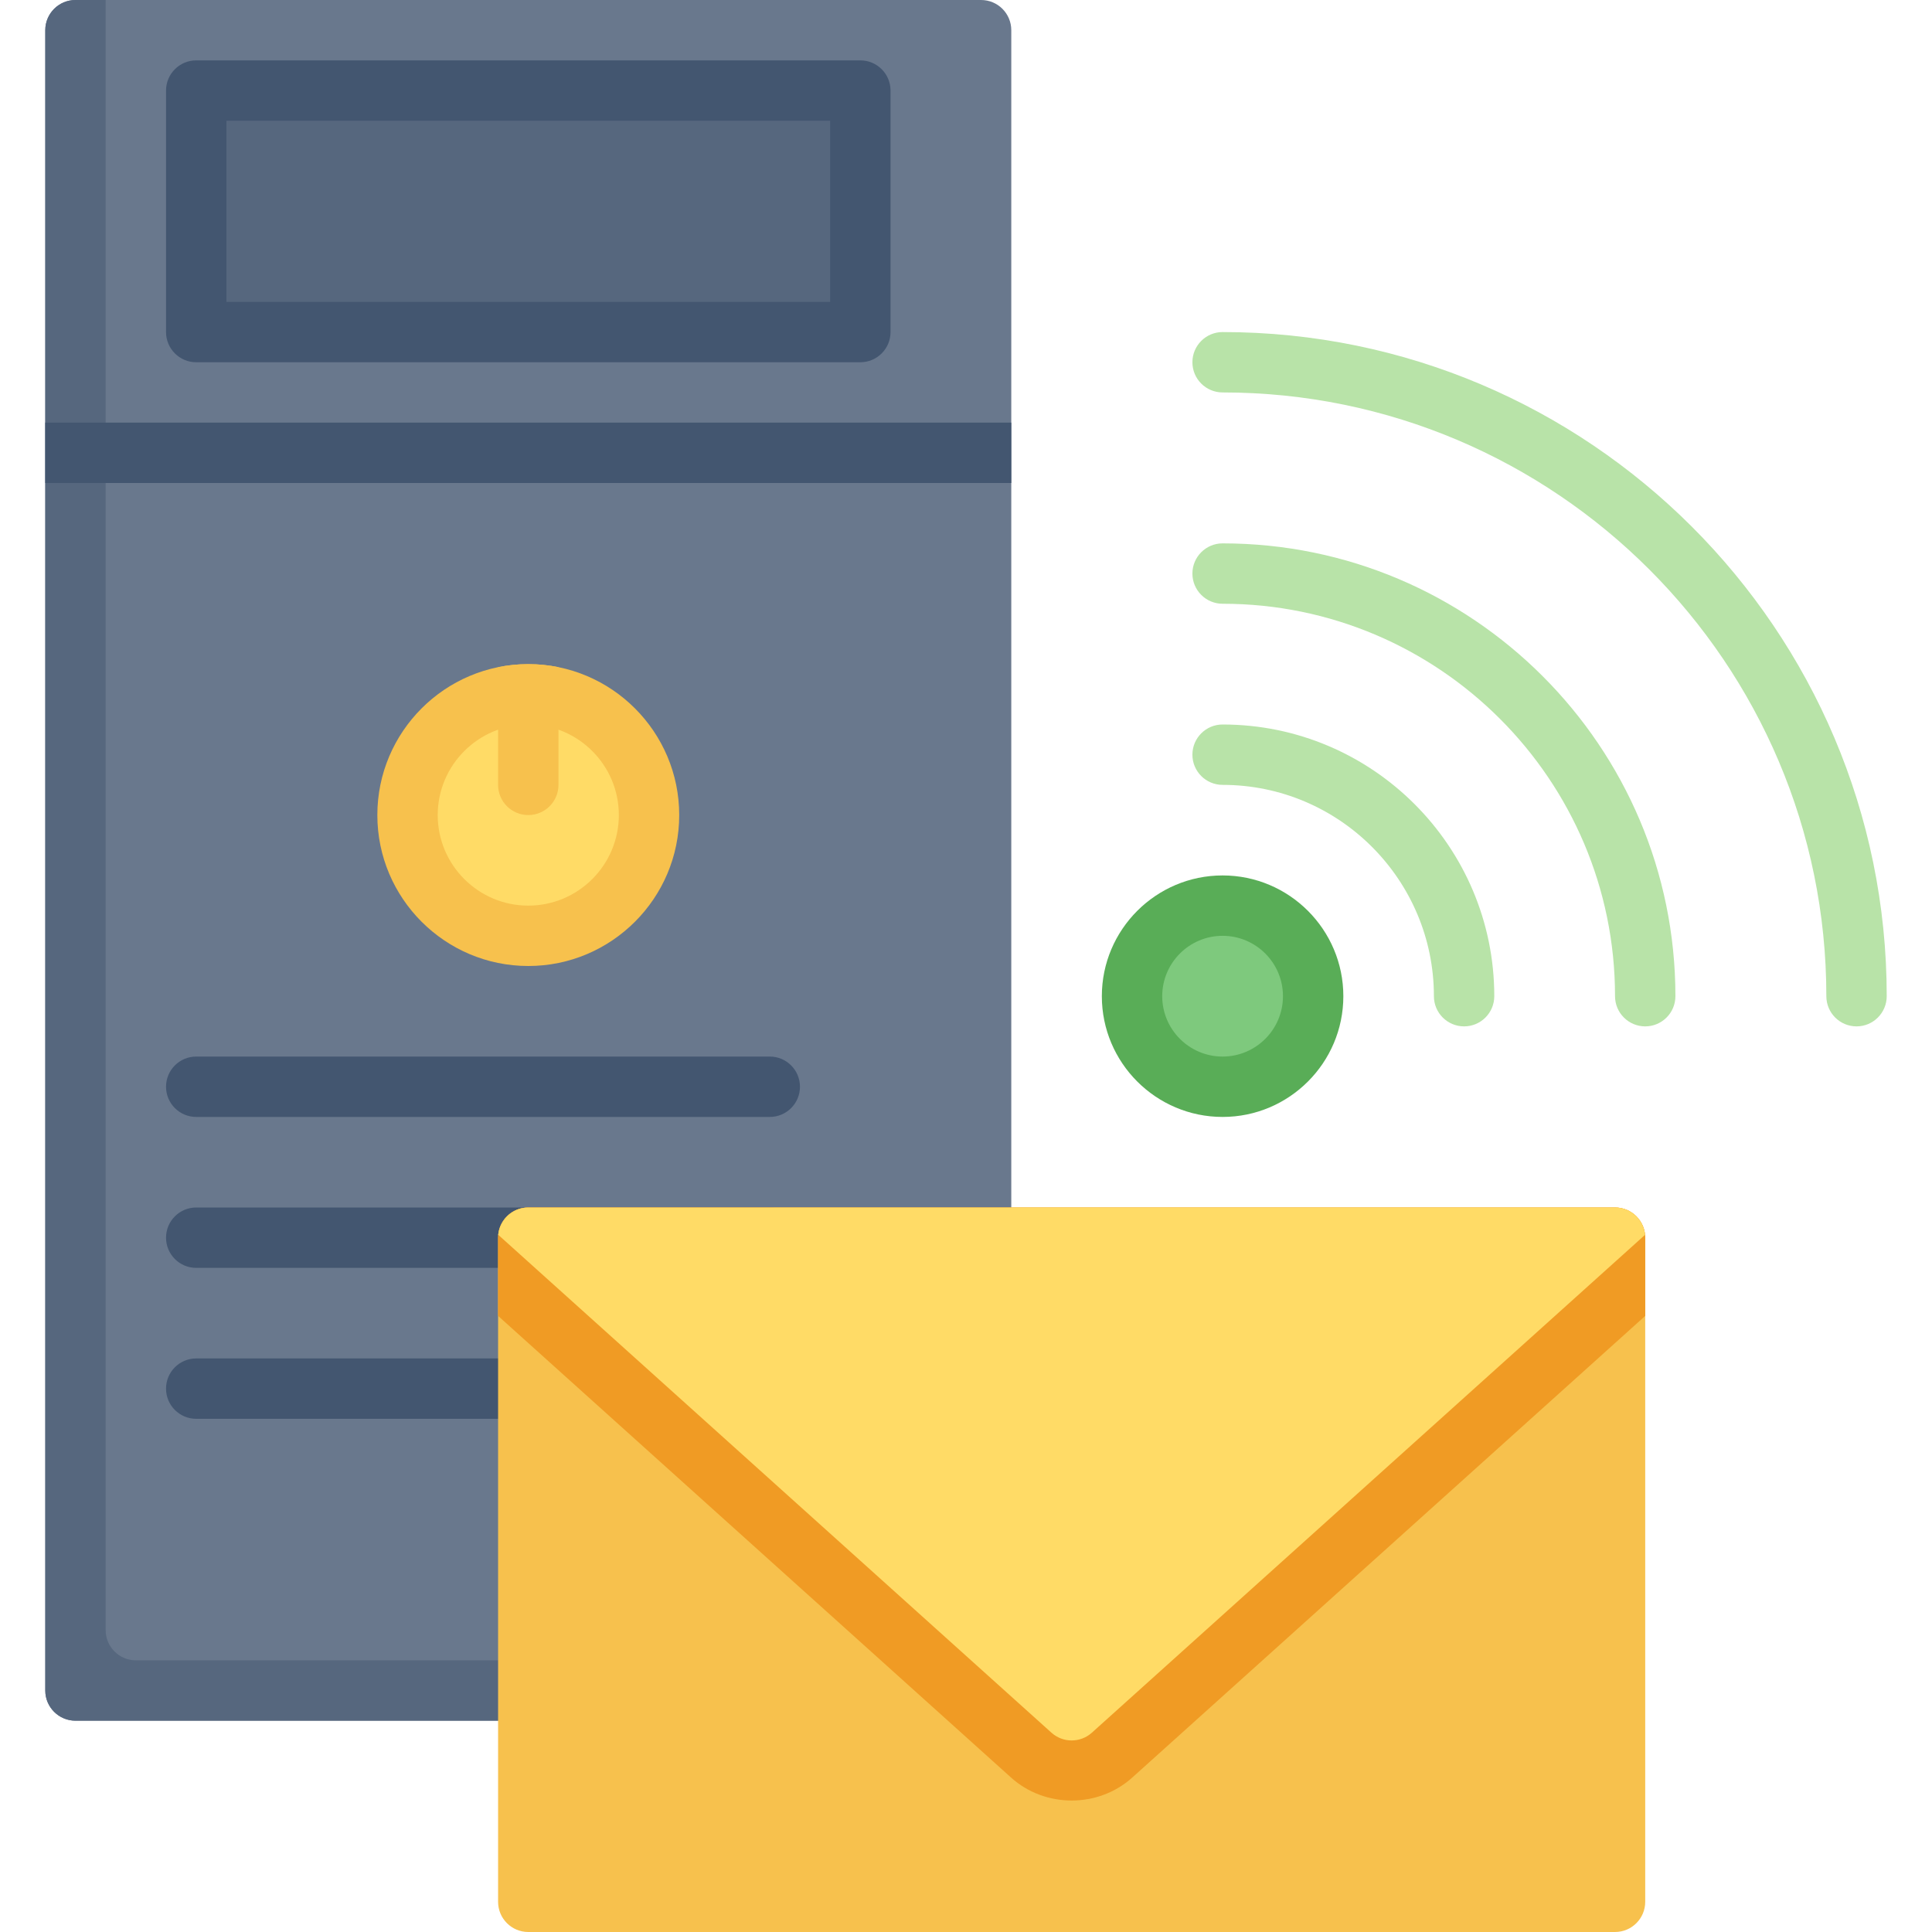 <?xml version="1.0" encoding="iso-8859-1"?>
<!-- Generator: Adobe Illustrator 19.0.0, SVG Export Plug-In . SVG Version: 6.00 Build 0)  -->
<svg xmlns="http://www.w3.org/2000/svg" xmlns:xlink="http://www.w3.org/1999/xlink" version="1.1" id="Capa_1" x="0px" y="0px" viewBox="0 0 512 512" style="enable-background:new 0 0 512 512;" xml:space="preserve">
<path style="fill:#69788D;" d="M260,0H20c-4.418,0-8,3.582-8,8v440c0,4.418,3.582,8,8,8h240c4.418,0,8-3.582,8-8V8  C268,3.582,264.418,0,260,0z"/>
<path style="fill:#56677E;" d="M36,440c-4.418,0-8-3.582-8-8V0h-8c-4.418,0-8,3.582-8,8v440c0,4.418,3.582,8,8,8h240  c4.418,0,8-3.582,8-8v-8H36z"/>
<rect x="12" y="112" style="fill:#435670;" width="256" height="16"/>
<path style="fill:#F7C14D;" d="M140,176c-22.056,0-40,17.944-40,40s17.944,40,40,40s40-17.944,40-40S162.056,176,140,176z"/>
<path style="fill:#FFDB66;" d="M140,192c-13.234,0-24,10.766-24,24s10.766,24,24,24s24-10.766,24-24S153.234,192,140,192z"/>
<path style="fill:#F7C14D;" d="M140,176c-2.739,0-5.414,0.278-8,0.805V208c0,4.418,3.582,8,8,8s8-3.582,8-8v-31.195  C145.414,176.278,142.739,176,140,176z"/>
<g>
	<path style="fill:#69788D;" d="M204,288H76c-4.418,0-8-3.582-8-8s3.582-8,8-8h128c4.418,0,8,3.582,8,8S208.418,288,204,288z"/>
	<path style="fill:#69788D;" d="M204,328H76c-4.418,0-8-3.582-8-8s3.582-8,8-8h128c4.418,0,8,3.582,8,8S208.418,328,204,328z"/>
	<path style="fill:#69788D;" d="M204,368H76c-4.418,0-8-3.582-8-8s3.582-8,8-8h128c4.418,0,8,3.582,8,8S208.418,368,204,368z"/>
</g>
<path style="fill:#435670;" d="M228,16H52c-4.418,0-8,3.582-8,8v64c0,4.418,3.582,8,8,8h176c4.418,0,8-3.582,8-8V24  C236,19.582,232.418,16,228,16z"/>
<rect x="60" y="32" style="fill:#56677E;" width="160" height="48"/>
<g>
	<path style="fill:#435670;" d="M204,296H52c-4.418,0-8-3.582-8-8s3.582-8,8-8h152c4.418,0,8,3.582,8,8S208.418,296,204,296z"/>
	<path style="fill:#435670;" d="M204,336H52c-4.418,0-8-3.582-8-8s3.582-8,8-8h152c4.418,0,8,3.582,8,8S208.418,336,204,336z"/>
	<path style="fill:#435670;" d="M140,376H52c-4.418,0-8-3.582-8-8s3.582-8,8-8h88c4.418,0,8,3.582,8,8S144.418,376,140,376z"/>
</g>
<path style="fill:#F7C14D;" d="M428,512H140c-4.418,0-8-3.582-8-8V328c0-4.418,3.582-8,8-8h288c4.418,0,8,3.582,8,8v176  C436,508.418,432.418,512,428,512z"/>
<path style="fill:#F09B24;" d="M436,328c0-4.418-3.582-8-8-8H140c-4.418,0-8,3.582-8,8v20.726l135.944,122.349  c9.01,8.111,23.1,8.112,32.11,0.001L436,348.726V328z"/>
<path style="fill:#FFDB66;" d="M132.039,327.235l146.61,131.949c3.042,2.738,7.661,2.738,10.703,0l146.61-131.949  C435.576,323.176,432.16,320,428,320H140C135.84,320,132.424,323.176,132.039,327.235z"/>
<path style="fill:#59AD57;" d="M324,232c-17.645,0-32,14.355-32,32s14.355,32,32,32s32-14.355,32-32S341.645,232,324,232z"/>
<path style="fill:#7EC97D;" d="M324,248c-8.822,0-16,7.177-16,16s7.178,16,16,16s16-7.177,16-16S332.822,248,324,248z"/>
<g>
	<path style="fill:#B8E3A8;" d="M388,272c-4.418,0-8-3.582-8-8c0-30.878-25.121-56-56-56c-4.418,0-8-3.582-8-8s3.582-8,8-8   c39.701,0,72,32.299,72,72C396,268.418,392.418,272,388,272z"/>
	<path style="fill:#B8E3A8;" d="M436,272c-4.418,0-8-3.582-8-8c0-57.346-46.654-104-104-104c-4.418,0-8-3.582-8-8s3.582-8,8-8   c66.168,0,120,53.832,120,120C444,268.418,440.418,272,436,272z"/>
	<path style="fill:#B8E3A8;" d="M492,272c-4.418,0-8-3.582-8-8c0-88.224-71.775-160-160-160c-4.418,0-8-3.582-8-8s3.582-8,8-8   c97.047,0,176,78.953,176,176C500,268.418,496.418,272,492,272z"/>
</g>
<g>
</g>
<g>
</g>
<g>
</g>
<g>
</g>
<g>
</g>
<g>
</g>
<g>
</g>
<g>
</g>
<g>
</g>
<g>
</g>
<g>
</g>
<g>
</g>
<g>
</g>
<g>
</g>
<g>
</g>
</svg>
